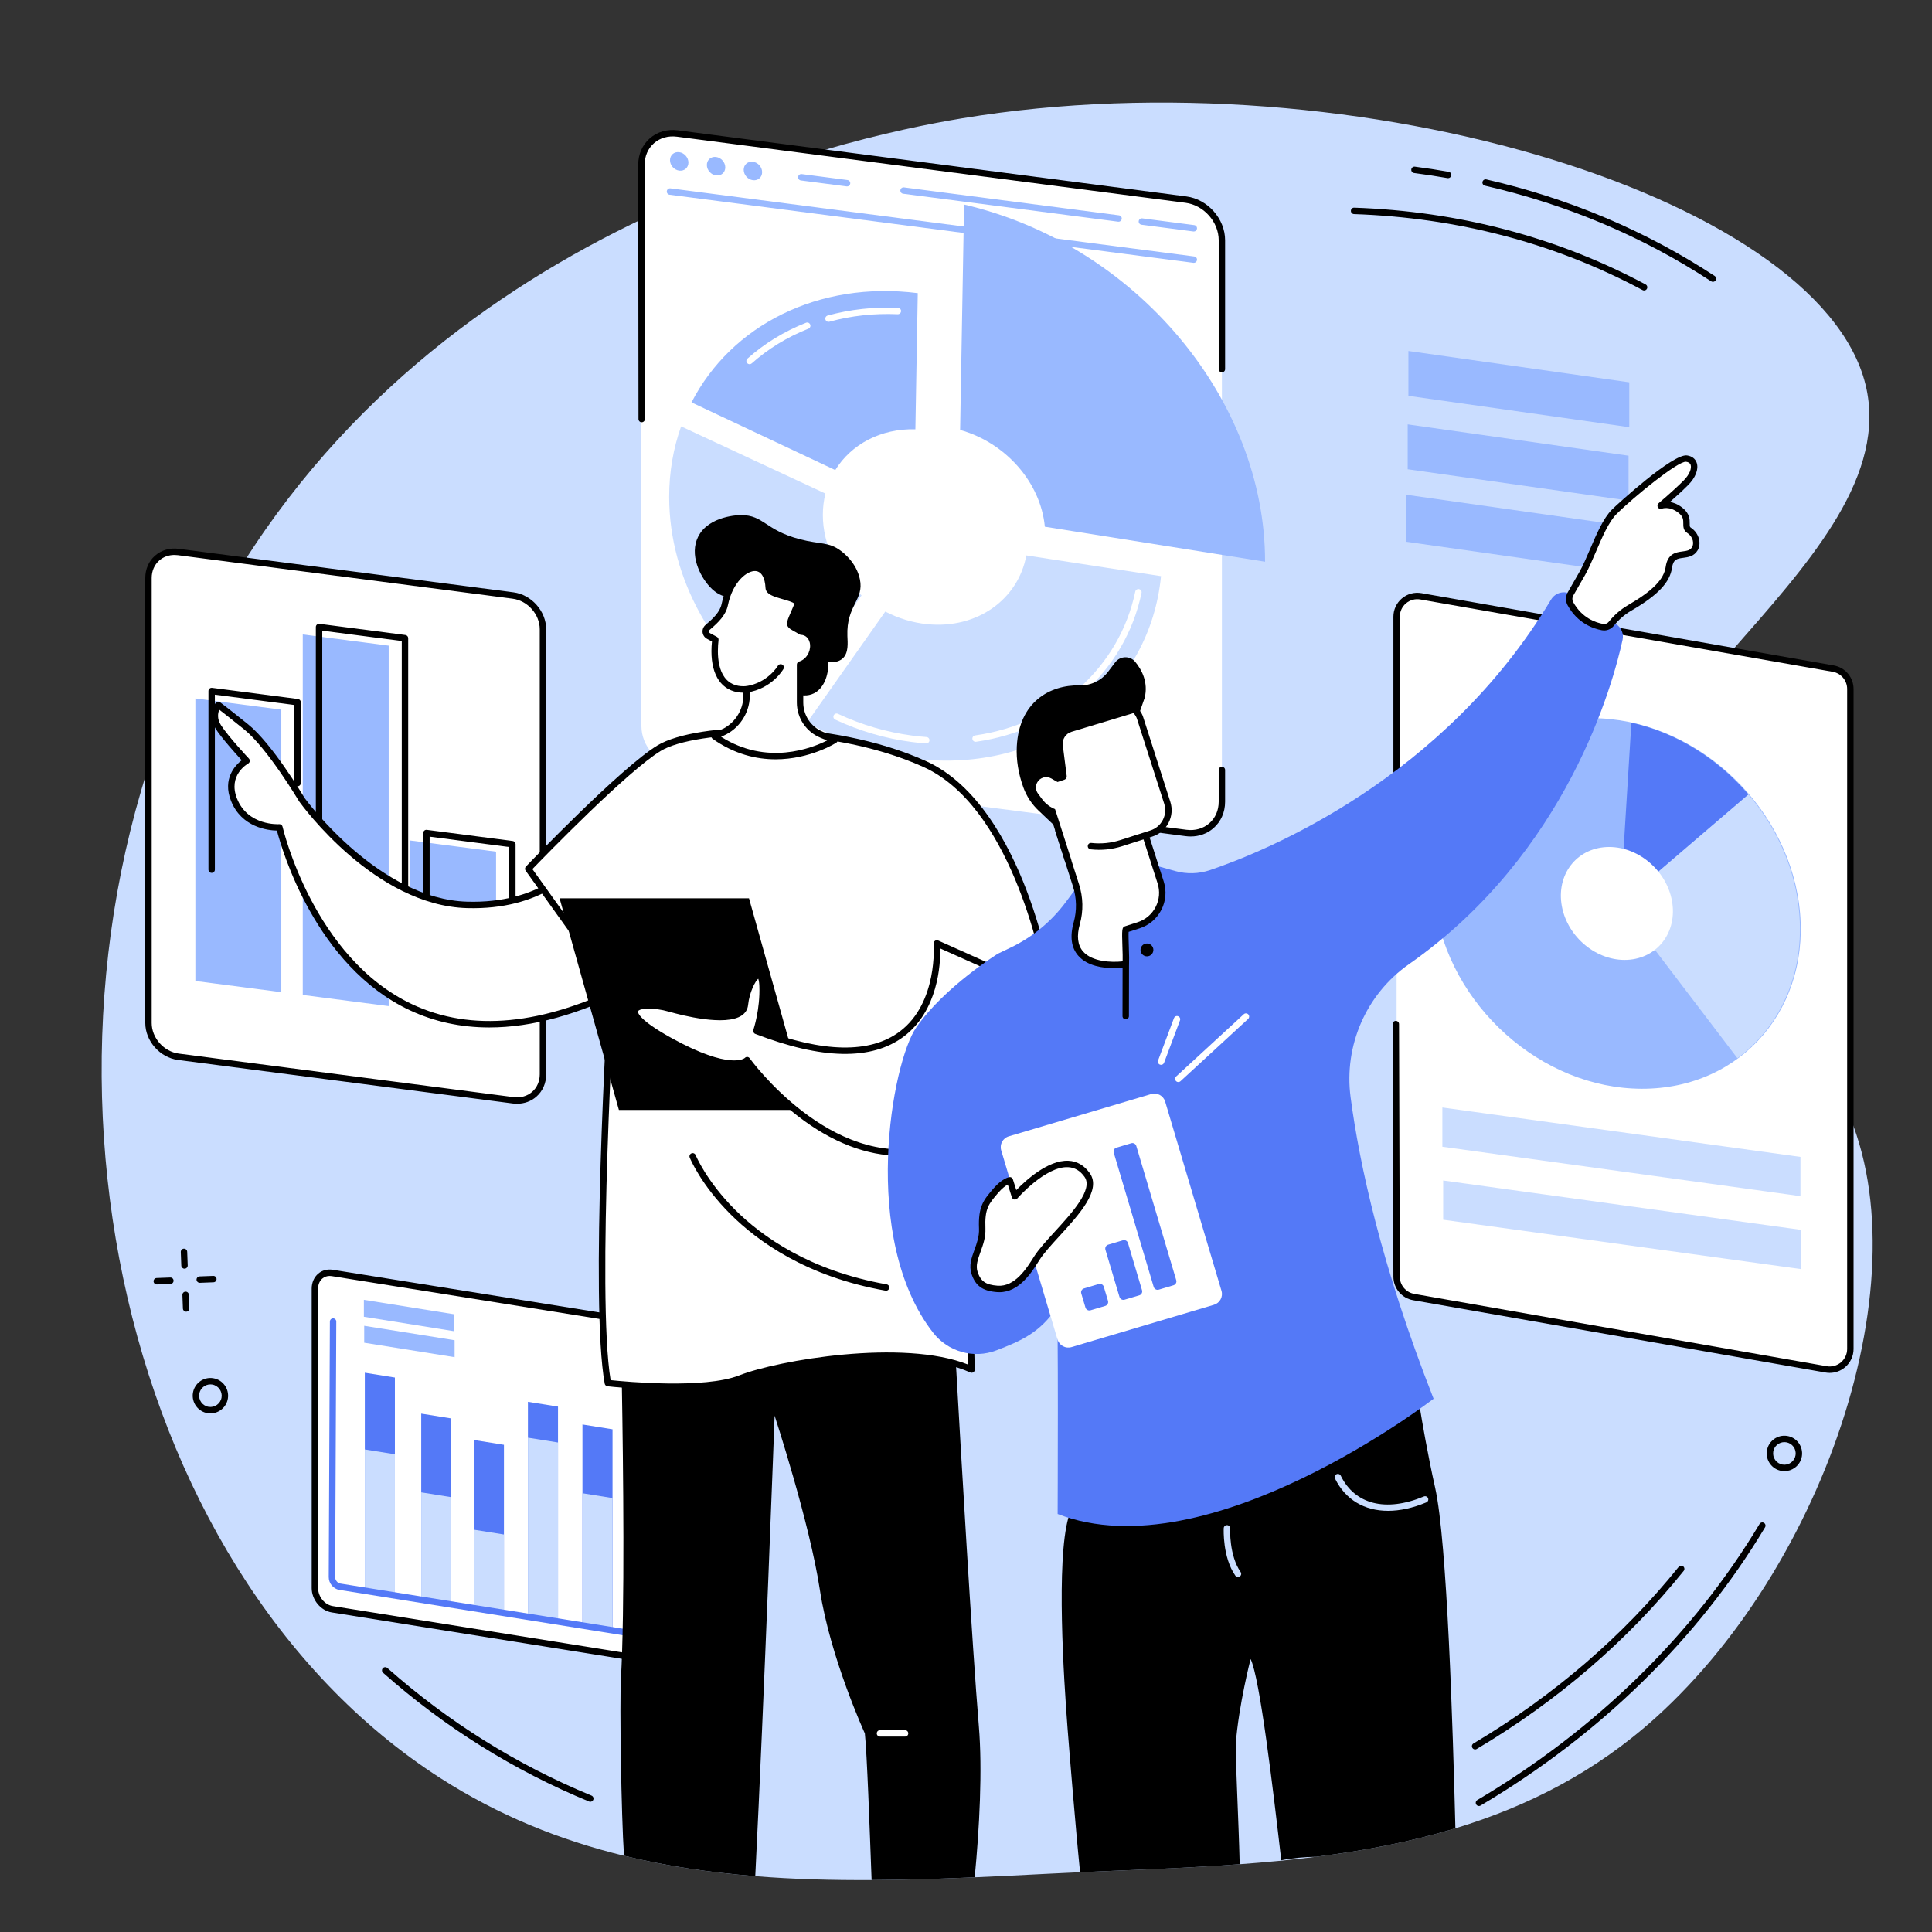 <?xml version="1.0" encoding="UTF-8"?>
<svg xmlns="http://www.w3.org/2000/svg" xmlns:xlink="http://www.w3.org/1999/xlink" width="1080" zoomAndPan="magnify" viewBox="0 0 810 810" height="1080" preserveAspectRatio="xMidYMid meet" version="1.0">
  <rect x="0" y="0" width="810" height="810" fill="#333333" stroke="none"/>
  <defs>
    <clipPath id="75b81a5a17">
      <path d="M 42 42 L 786 42 L 786 788.438 L 42 788.438 Z M 42 42 " clip-rule="nonzero"></path>
    </clipPath>
    <clipPath id="d3a8fb4cdd">
      <path d="M 260 549 L 412 549 L 412 788.438 L 260 788.438 Z M 260 549 " clip-rule="nonzero"></path>
    </clipPath>
  </defs>
  <g clip-path="url(#75b81a5a17)">
    <path fill="#caddff" d="M 694.25 720.043 C 668.797 743.039 640.34 757.371 610.18 766.527 C 591.262 772.273 571.691 775.965 551.766 778.465 C 551.766 778.465 551.758 778.457 551.742 778.465 C 541.164 779.805 530.48 780.797 519.746 781.586 C 497.52 783.219 475.062 783.961 452.824 784.938 C 448.43 785.137 444.051 785.344 439.688 785.57 C 429.293 786.094 418.945 786.625 408.648 787.062 C 407.305 787.129 405.961 787.184 404.613 787.234 C 391.453 787.773 378.379 788.16 365.422 788.219 C 348.965 788.309 332.691 787.891 316.648 786.59 C 297.961 785.094 279.582 782.422 261.613 778.035 C 234.949 771.535 209.168 761.266 184.547 745.43 C 47.996 657.648 -0.012 434.324 84.809 266.387 C 170.207 97.273 353.379 57.875 403.336 49.605 C 569.828 22.078 768.895 84.355 782.914 164.984 C 795.875 239.508 653.207 306.574 678.715 379.512 C 692.438 418.738 741.984 409.887 768.902 454.891 C 809.988 523.57 768.676 652.836 694.25 720.043 " fill-opacity="1" fill-rule="nonzero"></path>
  </g>
  <path fill="#99b9ff" d="M 683.078 179.102 L 590.48 165.965 L 590.48 147.156 L 683.078 160.293 L 683.078 179.102 " fill-opacity="1" fill-rule="nonzero"></path>
  <path fill="#99b9ff" d="M 682.777 209.871 L 590.18 196.738 L 590.18 177.926 L 682.777 191.059 L 682.777 209.871 " fill-opacity="1" fill-rule="nonzero"></path>
  <path fill="#99b9ff" d="M 682.188 240.27 L 589.59 227.133 L 589.59 207.426 L 682.188 220.559 L 682.188 240.27 " fill-opacity="1" fill-rule="nonzero"></path>
  <path fill="#ffffff" d="M 497.227 83.691 L 283.988 55.969 C 275.668 54.891 268.922 60.758 268.922 69.086 L 268.922 304.469 C 268.922 312.793 275.668 320.418 283.988 321.5 L 497.227 349.223 C 505.547 350.305 512.289 344.434 512.289 336.109 L 512.289 100.723 C 512.289 92.398 505.547 84.77 497.227 83.691 " fill-opacity="1" fill-rule="nonzero"></path>
  <path fill="#99b9ff" d="M 500.512 110.199 C 500.453 110.199 500.398 110.195 500.336 110.188 L 280.727 81.637 C 279.988 81.543 279.469 80.867 279.566 80.129 C 279.66 79.391 280.336 78.875 281.07 78.969 L 500.68 107.52 C 501.418 107.617 501.938 108.289 501.844 109.027 C 501.758 109.703 501.176 110.199 500.512 110.199 " fill-opacity="1" fill-rule="nonzero"></path>
  <path fill="#99b9ff" d="M 288.625 68.164 C 288.625 70.301 286.895 71.805 284.762 71.527 C 282.625 71.25 280.898 69.297 280.898 67.164 C 280.898 65.027 282.625 63.523 284.762 63.797 C 286.895 64.074 288.625 66.031 288.625 68.164 " fill-opacity="1" fill-rule="nonzero"></path>
  <path fill="#99b9ff" d="M 304.074 70.176 C 304.074 72.309 302.348 73.816 300.215 73.539 C 298.078 73.258 296.352 71.305 296.352 69.172 C 296.352 67.035 298.078 65.531 300.215 65.805 C 302.348 66.086 304.074 68.043 304.074 70.176 " fill-opacity="1" fill-rule="nonzero"></path>
  <path fill="#99b9ff" d="M 319.527 72.184 C 319.527 74.32 317.797 75.824 315.664 75.547 C 313.531 75.27 311.801 73.316 311.801 71.18 C 311.801 69.043 313.531 67.543 315.664 67.82 C 317.797 68.094 319.527 70.051 319.527 72.184 " fill-opacity="1" fill-rule="nonzero"></path>
  <path fill="#99b9ff" d="M 500.512 97.059 C 500.453 97.059 500.398 97.055 500.336 97.047 L 478.574 94.215 C 477.84 94.121 477.32 93.445 477.414 92.707 C 477.508 91.977 478.18 91.453 478.922 91.551 L 500.68 94.379 C 501.418 94.477 501.938 95.148 501.844 95.883 C 501.758 96.566 501.176 97.059 500.512 97.059 " fill-opacity="1" fill-rule="nonzero"></path>
  <path fill="#99b9ff" d="M 468.961 92.957 C 468.902 92.957 468.848 92.953 468.793 92.945 L 378.652 81.223 C 377.914 81.129 377.395 80.453 377.492 79.719 C 377.586 78.984 378.262 78.465 379 78.562 L 469.137 90.277 C 469.871 90.375 470.391 91.047 470.293 91.785 C 470.207 92.465 469.629 92.957 468.961 92.957 " fill-opacity="1" fill-rule="nonzero"></path>
  <path fill="#99b9ff" d="M 355.133 78.16 C 355.078 78.16 355.016 78.152 354.961 78.145 L 335.773 75.652 C 335.035 75.555 334.516 74.883 334.609 74.148 C 334.711 73.41 335.391 72.895 336.117 72.984 L 355.305 75.477 C 356.043 75.578 356.559 76.25 356.465 76.984 C 356.375 77.664 355.797 78.16 355.133 78.16 " fill-opacity="1" fill-rule="nonzero"></path>
  <path fill="#000000" d="M 269.027 177.039 C 268.285 177.039 267.688 176.438 267.688 175.695 L 267.578 69.086 C 267.578 64.688 269.293 60.762 272.402 58.027 C 275.547 55.262 279.719 54.059 284.16 54.637 L 497.398 82.355 C 506.352 83.52 513.633 91.758 513.633 100.723 L 513.633 154.758 C 513.633 155.504 513.035 156.105 512.289 156.105 C 511.551 156.105 510.945 155.504 510.945 154.758 L 510.945 100.723 C 510.945 93.062 504.715 86.023 497.051 85.023 L 283.816 57.305 C 280.156 56.828 276.734 57.801 274.176 60.047 C 271.656 62.266 270.266 65.473 270.266 69.086 L 270.371 175.691 C 270.375 176.434 269.773 177.035 269.031 177.039 C 269.031 177.039 269.027 177.039 269.027 177.039 " fill-opacity="1" fill-rule="nonzero"></path>
  <path fill="#000000" d="M 499.203 350.699 C 498.496 350.699 497.781 350.652 497.051 350.559 L 479.246 348.238 C 478.512 348.145 477.988 347.473 478.09 346.734 C 478.18 346 478.859 345.48 479.594 345.578 L 497.398 347.891 C 501.059 348.367 504.48 347.387 507.035 345.145 C 509.559 342.926 510.945 339.723 510.945 336.109 L 510.945 322.812 C 510.945 322.07 511.551 321.469 512.289 321.469 C 513.035 321.469 513.633 322.07 513.633 322.812 L 513.633 336.109 C 513.633 340.5 511.918 344.43 508.809 347.164 C 506.18 349.477 502.828 350.699 499.203 350.699 " fill-opacity="1" fill-rule="nonzero"></path>
  <path fill="#99b9ff" d="M 350.191 197.082 C 356.879 186.246 369.32 179.602 383.777 179.984 L 384.777 122.898 C 343.258 117.641 306.605 136.281 289.918 168.711 L 350.191 197.082 " fill-opacity="1" fill-rule="nonzero"></path>
  <path fill="#ffffff" d="M 347.352 134.93 C 346.762 134.93 346.219 134.539 346.059 133.941 C 345.863 133.223 346.281 132.488 346.996 132.289 C 356.418 129.703 366.336 128.609 376.488 129.051 C 377.227 129.082 377.801 129.711 377.77 130.453 C 377.734 131.191 377.121 131.773 376.367 131.738 C 366.504 131.312 356.855 132.367 347.711 134.883 C 347.594 134.914 347.469 134.93 347.352 134.93 " fill-opacity="1" fill-rule="nonzero"></path>
  <path fill="#ffffff" d="M 314.273 152.695 C 313.902 152.695 313.535 152.543 313.266 152.242 C 312.773 151.688 312.82 150.836 313.379 150.344 C 320.5 143.996 328.758 138.938 337.934 135.312 C 338.625 135.039 339.406 135.379 339.68 136.07 C 339.953 136.758 339.609 137.543 338.922 137.812 C 330.043 141.324 322.051 146.215 315.168 152.352 C 314.91 152.582 314.59 152.695 314.273 152.695 " fill-opacity="1" fill-rule="nonzero"></path>
  <path fill="#caddff" d="M 430.297 232.855 C 426.895 251.207 409.777 263.762 388.809 261.691 C 382.555 261.07 376.582 259.215 371.16 256.398 L 338.43 302.844 C 353.641 311.695 370.828 317.293 388.809 318.602 C 441.094 322.395 482.199 288.359 486.762 241.547 L 430.297 232.855 " fill-opacity="1" fill-rule="nonzero"></path>
  <path fill="#ffffff" d="M 388.34 311.691 C 388.309 311.691 388.273 311.691 388.242 311.691 C 386.254 311.543 384.242 311.34 382.258 311.082 C 371.195 309.645 360.402 306.488 350.176 301.703 C 349.504 301.391 349.211 300.594 349.531 299.922 C 349.844 299.246 350.645 298.957 351.312 299.27 C 361.289 303.938 371.82 307.012 382.605 308.418 C 384.539 308.668 386.5 308.863 388.434 309.008 C 389.176 309.059 389.734 309.703 389.68 310.445 C 389.625 311.152 389.035 311.691 388.34 311.691 " fill-opacity="1" fill-rule="nonzero"></path>
  <path fill="#ffffff" d="M 409.004 311.008 C 408.352 311.008 407.773 310.527 407.68 309.855 C 407.574 309.117 408.082 308.438 408.816 308.332 C 442.953 303.457 469.309 279.785 475.969 248.02 C 476.125 247.293 476.84 246.828 477.562 246.98 C 478.285 247.133 478.754 247.844 478.602 248.574 C 471.703 281.457 444.461 305.957 409.195 310.996 C 409.133 311.004 409.07 311.008 409.004 311.008 " fill-opacity="1" fill-rule="nonzero"></path>
  <path fill="#caddff" d="M 328.184 296.18 L 361.215 249.621 C 351.336 241.016 344.984 228.801 344.984 215.879 C 344.984 212.762 345.359 209.766 346.062 206.93 L 285.559 178.77 C 282.309 187.879 280.555 197.793 280.555 208.297 C 280.555 243.082 299.633 275.512 328.184 296.18 " fill-opacity="1" fill-rule="nonzero"></path>
  <path fill="#99b9ff" d="M 402.535 180.262 C 421.633 185.582 436.312 202.301 438.055 220.824 L 530.387 235.5 C 530.387 235.465 530.387 235.426 530.387 235.387 C 530.387 167.621 476.422 102.609 404.191 85.754 L 402.535 180.262 " fill-opacity="1" fill-rule="nonzero"></path>
  <path fill="#ffffff" d="M 215.121 249.668 L 74.773 231.426 C 67.859 230.523 62.254 235.402 62.254 242.328 L 62.254 428.891 C 62.254 435.812 67.859 442.152 74.773 443.051 L 215.121 461.297 C 222.035 462.195 227.645 457.312 227.645 450.395 L 227.645 263.828 C 227.645 256.906 222.035 250.566 215.121 249.668 " fill-opacity="1" fill-rule="nonzero"></path>
  <path fill="#000000" d="M 73.141 232.664 C 70.723 232.664 68.5 233.465 66.77 234.988 C 64.723 236.785 63.598 239.391 63.598 242.328 L 63.598 428.891 C 63.598 435.152 68.688 440.902 74.949 441.719 L 215.293 459.965 C 218.27 460.352 221.051 459.559 223.125 457.738 C 225.172 455.938 226.297 453.332 226.297 450.395 L 226.297 263.828 C 226.297 257.57 221.207 251.82 214.949 251.004 L 74.602 232.758 C 74.109 232.695 73.617 232.664 73.141 232.664 Z M 216.766 462.75 C 216.168 462.75 215.562 462.707 214.949 462.633 L 74.602 444.383 C 67.051 443.402 60.91 436.453 60.91 428.891 L 60.91 242.328 C 60.91 238.605 62.359 235.281 64.996 232.965 C 67.66 230.621 71.199 229.605 74.949 230.09 L 215.293 248.336 C 222.844 249.316 228.988 256.266 228.988 263.828 L 228.988 450.395 C 228.988 454.117 227.535 457.441 224.898 459.758 C 222.672 461.715 219.832 462.75 216.766 462.75 " fill-opacity="1" fill-rule="nonzero"></path>
  <path fill="#99b9ff" d="M 117.941 415.969 L 81.914 411.285 L 81.914 292.832 L 117.941 297.516 L 117.941 415.969 " fill-opacity="1" fill-rule="nonzero"></path>
  <path fill="#99b9ff" d="M 162.961 421.816 L 126.934 417.137 L 126.934 265.996 L 162.961 270.684 L 162.961 421.816 " fill-opacity="1" fill-rule="nonzero"></path>
  <path fill="#99b9ff" d="M 207.98 427.676 L 171.953 422.988 L 171.953 352.375 L 207.98 357.059 L 207.98 427.676 " fill-opacity="1" fill-rule="nonzero"></path>
  <path fill="#000000" d="M 88.742 365.957 C 88 365.957 87.398 365.355 87.398 364.613 L 87.398 289.711 C 87.398 289.324 87.566 288.957 87.855 288.703 C 88.148 288.445 88.531 288.328 88.918 288.379 L 124.945 293.062 C 125.613 293.148 126.117 293.719 126.117 294.395 L 126.117 328.285 C 126.117 329.027 125.516 329.629 124.773 329.629 C 124.031 329.629 123.43 329.027 123.43 328.285 L 123.43 295.574 L 90.086 291.242 L 90.086 364.613 C 90.086 365.355 89.484 365.957 88.742 365.957 " fill-opacity="1" fill-rule="nonzero"></path>
  <path fill="#000000" d="M 169.789 402.059 C 169.051 402.059 168.445 401.457 168.445 400.711 L 168.445 268.746 L 135.109 264.406 L 135.109 370.766 C 135.109 371.508 134.504 372.113 133.762 372.113 C 133.023 372.113 132.418 371.508 132.418 370.766 L 132.418 262.875 C 132.418 262.488 132.586 262.121 132.875 261.867 C 133.168 261.613 133.555 261.496 133.938 261.543 L 169.965 266.227 C 170.633 266.312 171.137 266.887 171.137 267.559 L 171.137 400.711 C 171.137 401.457 170.531 402.059 169.789 402.059 " fill-opacity="1" fill-rule="nonzero"></path>
  <path fill="#000000" d="M 178.785 408.574 C 178.043 408.574 177.441 407.977 177.441 407.234 L 177.441 349.254 C 177.441 348.867 177.605 348.496 177.895 348.238 C 178.188 347.988 178.57 347.867 178.957 347.918 L 214.984 352.602 C 215.652 352.691 216.156 353.262 216.156 353.938 L 216.156 394.676 C 216.156 395.422 215.555 396.02 214.812 396.02 C 214.07 396.02 213.469 395.422 213.469 394.676 L 213.469 355.117 L 180.129 350.781 L 180.129 407.234 C 180.129 407.977 179.527 408.574 178.785 408.574 " fill-opacity="1" fill-rule="nonzero"></path>
  <path fill="#ffffff" d="M 265.496 694.875 L 139.301 674.688 C 135.285 674.043 132.023 670.062 132.023 665.805 L 132.023 540.242 C 132.023 535.98 135.285 533.047 139.301 533.691 L 265.496 553.875 C 269.516 554.52 272.773 558.496 272.773 562.758 L 272.773 688.32 C 272.773 692.586 269.516 695.516 265.496 694.875 " fill-opacity="1" fill-rule="nonzero"></path>
  <path fill="#000000" d="M 138.215 534.949 C 137.059 534.949 135.992 535.324 135.148 536.043 C 134 537.027 133.367 538.516 133.367 540.242 L 133.367 665.805 C 133.367 669.43 136.125 672.812 139.516 673.359 L 265.707 693.547 C 267.195 693.781 268.598 693.418 269.652 692.516 C 270.801 691.539 271.434 690.047 271.434 688.32 L 271.434 562.758 C 271.434 559.133 268.672 555.746 265.285 555.203 L 139.09 535.02 C 138.793 534.969 138.5 534.949 138.215 534.949 Z M 266.598 696.309 C 266.164 696.309 265.727 696.27 265.285 696.203 L 139.09 676.016 C 134.453 675.273 130.68 670.691 130.68 665.805 L 130.68 540.242 C 130.68 537.75 131.672 535.473 133.402 534 C 135.066 532.578 137.234 531.996 139.516 532.363 L 265.707 552.551 C 270.348 553.289 274.117 557.871 274.117 562.758 L 274.117 688.32 C 274.117 690.812 273.125 693.086 271.398 694.562 C 270.055 695.707 268.387 696.309 266.598 696.309 " fill-opacity="1" fill-rule="nonzero"></path>
  <path fill="#5479f7" d="M 165.562 668.199 L 152.949 666.18 L 152.949 575.523 L 165.562 577.539 L 165.562 668.199 " fill-opacity="1" fill-rule="nonzero"></path>
  <path fill="#caddff" d="M 165.562 668.199 L 152.949 666.18 L 152.949 607.688 L 165.562 609.711 L 165.562 668.199 " fill-opacity="1" fill-rule="nonzero"></path>
  <path fill="#5479f7" d="M 189.215 671.984 L 176.602 669.961 L 176.602 592.672 L 189.215 594.688 L 189.215 671.984 " fill-opacity="1" fill-rule="nonzero"></path>
  <path fill="#caddff" d="M 189.215 671.984 L 176.602 669.961 L 176.602 625.676 L 189.215 627.695 L 189.215 671.984 " fill-opacity="1" fill-rule="nonzero"></path>
  <path fill="#5479f7" d="M 211.285 675.93 L 198.672 673.914 L 198.672 603.723 L 211.285 605.742 L 211.285 675.93 " fill-opacity="1" fill-rule="nonzero"></path>
  <path fill="#caddff" d="M 211.285 675.93 L 198.672 673.914 L 198.672 641.328 L 211.285 643.344 L 211.285 675.93 " fill-opacity="1" fill-rule="nonzero"></path>
  <path fill="#5479f7" d="M 233.949 680.395 L 221.336 678.371 L 221.336 587.715 L 233.949 589.73 L 233.949 680.395 " fill-opacity="1" fill-rule="nonzero"></path>
  <path fill="#caddff" d="M 233.949 680.395 L 221.336 678.371 L 221.336 602.754 L 233.949 604.773 L 233.949 680.395 " fill-opacity="1" fill-rule="nonzero"></path>
  <path fill="#5479f7" d="M 256.809 683.629 L 244.199 681.613 L 244.199 597.219 L 256.809 599.238 L 256.809 683.629 " fill-opacity="1" fill-rule="nonzero"></path>
  <path fill="#caddff" d="M 256.809 683.629 L 244.199 681.613 L 244.199 626.047 L 256.809 628.066 L 256.809 683.629 " fill-opacity="1" fill-rule="nonzero"></path>
  <path fill="#5479f7" d="M 264.695 686.133 C 264.625 686.133 264.555 686.125 264.48 686.113 L 142.254 666.562 C 139.758 666.164 137.816 663.805 137.828 661.195 L 138.305 554.066 C 138.309 553.324 138.91 552.727 139.648 552.727 C 139.648 552.727 139.652 552.727 139.652 552.727 C 140.398 552.727 140.996 553.336 140.992 554.078 L 140.516 661.207 C 140.508 662.484 141.5 663.715 142.676 663.906 L 264.906 683.457 C 265.641 683.578 266.141 684.266 266.02 685 C 265.914 685.66 265.344 686.133 264.695 686.133 " fill-opacity="1" fill-rule="nonzero"></path>
  <path fill="#99b9ff" d="M 190.457 558.125 L 152.559 552.059 L 152.559 544.957 L 190.457 551.023 L 190.457 558.125 " fill-opacity="1" fill-rule="nonzero"></path>
  <path fill="#99b9ff" d="M 190.594 569.008 L 152.695 562.945 L 152.695 555.844 L 190.594 561.906 L 190.594 569.008 " fill-opacity="1" fill-rule="nonzero"></path>
  <path fill="#ffffff" d="M 765.594 574.117 L 592.711 543.797 C 588.562 543.07 585.527 539.461 585.527 535.246 L 585.527 258.551 C 585.527 253.156 590.395 249.066 595.707 250 L 768.594 280.316 C 772.746 281.047 775.773 284.656 775.773 288.867 L 775.773 565.562 C 775.773 570.961 770.902 575.051 765.594 574.117 " fill-opacity="1" fill-rule="nonzero"></path>
  <path fill="#99b9ff" d="M 754.258 378.938 C 760.035 421.844 730.535 456.555 688.359 456.465 C 646.18 456.379 607.305 421.523 601.52 378.613 C 595.738 335.707 625.242 300.996 667.418 301.086 C 709.594 301.176 748.473 336.031 754.258 378.938 " fill-opacity="1" fill-rule="nonzero"></path>
  <path fill="#caddff" d="M 679.273 379.086 L 728.422 443.664 C 747.176 429.797 757.57 406 753.918 378.938 C 751.609 361.785 744.004 345.918 733.012 333.047 L 679.273 379.086 " fill-opacity="1" fill-rule="nonzero"></path>
  <path fill="#5479f7" d="M 683.965 302.988 L 679.277 379.086 L 733.02 333.066 C 720.25 318.098 702.898 307.184 683.965 302.988 " fill-opacity="1" fill-rule="nonzero"></path>
  <path fill="#ffffff" d="M 701.16 378.828 C 702.922 391.898 693.93 402.477 681.078 402.449 C 668.227 402.422 656.379 391.801 654.617 378.727 C 652.855 365.652 661.848 355.074 674.695 355.102 C 687.551 355.129 699.395 365.75 701.16 378.828 " fill-opacity="1" fill-rule="nonzero"></path>
  <path fill="#caddff" d="M 754.844 501.488 L 604.719 480.773 L 604.719 464.32 L 754.844 485.035 L 754.844 501.488 " fill-opacity="1" fill-rule="nonzero"></path>
  <path fill="#caddff" d="M 755.18 532.086 L 605.059 511.379 L 605.059 494.926 L 755.18 515.633 L 755.18 532.086 " fill-opacity="1" fill-rule="nonzero"></path>
  <path fill="#000000" d="M 767.102 575.594 C 766.52 575.594 765.941 575.543 765.359 575.441 L 592.48 545.121 C 587.672 544.277 584.188 540.125 584.188 535.246 L 583.859 429.348 C 583.855 428.609 584.453 428 585.199 428 L 585.203 428 C 585.941 428 586.543 428.602 586.547 429.34 L 586.875 535.242 C 586.875 538.816 589.43 541.855 592.941 542.473 L 765.824 572.793 C 767.969 573.168 770.148 572.582 771.812 571.184 C 773.473 569.789 774.43 567.738 774.43 565.562 L 774.43 288.867 C 774.43 285.301 771.875 282.258 768.359 281.645 L 595.477 251.324 C 593.332 250.945 591.152 251.535 589.492 252.934 C 587.828 254.332 586.875 256.379 586.875 258.551 L 586.875 353.145 C 586.875 353.887 586.273 354.484 585.527 354.484 C 584.785 354.484 584.188 353.887 584.188 353.145 L 584.188 258.551 C 584.188 255.582 585.492 252.785 587.762 250.875 C 590.035 248.965 593.012 248.16 595.941 248.676 L 768.824 278.992 C 773.629 279.836 777.117 283.988 777.117 288.867 L 777.117 565.562 C 777.117 568.535 775.812 571.332 773.539 573.242 C 771.719 574.777 769.438 575.594 767.102 575.594 " fill-opacity="1" fill-rule="nonzero"></path>
  <path fill="#000000" d="M 77.355 531.902 C 76.637 531.902 76.039 531.332 76.012 530.605 L 75.797 524.906 C 75.77 524.164 76.348 523.539 77.09 523.508 C 77.828 523.48 78.457 524.062 78.484 524.805 L 78.699 530.504 C 78.727 531.25 78.148 531.875 77.406 531.902 C 77.391 531.902 77.371 531.902 77.355 531.902 " fill-opacity="1" fill-rule="nonzero"></path>
  <path fill="#000000" d="M 78.035 549.926 C 77.316 549.926 76.719 549.355 76.691 548.633 L 76.477 542.926 C 76.449 542.184 77.027 541.562 77.77 541.535 C 78.531 541.504 79.137 542.082 79.164 542.824 L 79.379 548.531 C 79.406 549.273 78.828 549.898 78.086 549.922 C 78.066 549.926 78.051 549.926 78.035 549.926 " fill-opacity="1" fill-rule="nonzero"></path>
  <path fill="#000000" d="M 65.73 538.508 C 65.012 538.508 64.414 537.941 64.387 537.215 C 64.359 536.473 64.938 535.848 65.68 535.82 L 71.379 535.605 C 72.121 535.578 72.746 536.16 72.773 536.898 C 72.805 537.641 72.223 538.27 71.48 538.293 L 65.781 538.508 C 65.766 538.508 65.746 538.508 65.73 538.508 " fill-opacity="1" fill-rule="nonzero"></path>
  <path fill="#000000" d="M 83.742 537.832 C 83.023 537.832 82.43 537.262 82.402 536.539 C 82.375 535.797 82.949 535.168 83.691 535.141 L 89.395 534.926 C 90.133 534.895 90.762 535.477 90.789 536.219 C 90.816 536.961 90.238 537.586 89.496 537.609 L 83.793 537.828 C 83.777 537.828 83.762 537.832 83.742 537.832 " fill-opacity="1" fill-rule="nonzero"></path>
  <path fill="#000000" d="M 94.211 586.121 L 94.223 586.121 Z M 88.215 580.418 C 85.934 580.418 83.922 582.074 83.547 584.395 C 83.129 586.973 84.883 589.406 87.461 589.824 C 90.039 590.238 92.469 588.484 92.887 585.906 C 93.301 583.332 91.543 580.898 88.969 580.477 C 88.715 580.438 88.461 580.418 88.215 580.418 Z M 88.219 592.57 C 87.828 592.57 87.43 592.543 87.031 592.477 C 82.992 591.824 80.238 588.008 80.891 583.969 C 81.547 579.926 85.363 577.168 89.398 577.824 C 93.438 578.477 96.191 582.297 95.539 586.336 C 94.949 589.98 91.793 592.57 88.219 592.57 " fill-opacity="1" fill-rule="nonzero"></path>
  <path fill="#000000" d="M 748.121 604.621 C 745.84 604.621 743.824 606.281 743.449 608.602 C 743.035 611.176 744.789 613.609 747.367 614.031 C 748.617 614.23 749.863 613.93 750.887 613.195 C 751.91 612.453 752.586 611.359 752.789 610.113 C 752.992 608.863 752.699 607.609 751.957 606.586 C 751.215 605.559 750.121 604.883 748.875 604.684 C 748.617 604.645 748.367 604.621 748.121 604.621 Z M 748.137 616.777 C 747.734 616.777 747.336 616.746 746.934 616.68 C 742.895 616.031 740.145 612.211 740.797 608.168 C 741.449 604.129 745.27 601.371 749.301 602.027 C 751.262 602.344 752.977 603.406 754.133 605.012 C 755.293 606.621 755.758 608.586 755.445 610.539 C 755.129 612.496 754.07 614.211 752.461 615.375 C 751.184 616.297 749.684 616.777 748.137 616.777 " fill-opacity="1" fill-rule="nonzero"></path>
  <path fill="#000000" d="M 718.145 118.156 C 717.891 118.156 717.637 118.086 717.406 117.938 C 688.809 99.199 656.898 85.711 622.559 77.844 C 621.832 77.68 621.379 76.957 621.547 76.23 C 621.715 75.508 622.426 75.055 623.16 75.223 C 657.809 83.164 690.016 96.777 718.883 115.688 C 719.504 116.098 719.676 116.926 719.266 117.551 C 719.012 117.945 718.582 118.156 718.145 118.156 " fill-opacity="1" fill-rule="nonzero"></path>
  <path fill="#000000" d="M 607.113 74.691 C 607.035 74.691 606.953 74.688 606.879 74.672 C 602.258 73.863 597.539 73.141 592.855 72.535 C 592.121 72.441 591.602 71.766 591.699 71.027 C 591.793 70.289 592.469 69.773 593.203 69.867 C 597.922 70.48 602.68 71.207 607.34 72.023 C 608.074 72.152 608.562 72.852 608.438 73.582 C 608.32 74.234 607.754 74.691 607.113 74.691 " fill-opacity="1" fill-rule="nonzero"></path>
  <path fill="#000000" d="M 689.293 121.785 C 689.082 121.785 688.863 121.734 688.664 121.625 C 651.949 101.98 611.242 91.258 567.664 89.754 C 566.918 89.723 566.34 89.102 566.367 88.359 C 566.395 87.617 567.008 87.039 567.754 87.062 C 611.746 88.582 652.852 99.414 689.93 119.254 C 690.586 119.605 690.832 120.422 690.477 121.074 C 690.238 121.527 689.773 121.785 689.293 121.785 " fill-opacity="1" fill-rule="nonzero"></path>
  <path fill="#000000" d="M 620.051 757.18 C 619.598 757.18 619.148 756.945 618.898 756.52 C 618.52 755.883 618.73 755.055 619.367 754.676 C 669.039 725.281 709.961 685.258 737.707 638.93 C 738.09 638.297 738.91 638.09 739.551 638.473 C 740.184 638.855 740.395 639.676 740.016 640.316 C 712.035 687.023 670.789 727.371 620.734 756.992 C 620.523 757.121 620.289 757.18 620.051 757.18 " fill-opacity="1" fill-rule="nonzero"></path>
  <path fill="#000000" d="M 618.445 733.461 C 617.984 733.461 617.543 733.223 617.289 732.801 C 616.91 732.16 617.117 731.336 617.758 730.957 C 651.426 710.922 680.379 686.012 703.805 656.914 C 704.27 656.34 705.113 656.246 705.695 656.711 C 706.27 657.18 706.359 658.027 705.898 658.605 C 682.27 687.945 653.078 713.07 619.129 733.27 C 618.918 733.398 618.676 733.461 618.445 733.461 " fill-opacity="1" fill-rule="nonzero"></path>
  <path fill="#000000" d="M 247.488 755.402 C 247.316 755.402 247.145 755.367 246.977 755.297 C 215.426 742.309 186.367 724.145 160.609 701.324 C 160.055 700.832 160 699.98 160.492 699.426 C 160.988 698.867 161.836 698.82 162.391 699.309 C 187.926 721.934 216.727 739.934 248 752.816 C 248.684 753.094 249.012 753.883 248.73 754.57 C 248.516 755.086 248.016 755.402 247.488 755.402 " fill-opacity="1" fill-rule="nonzero"></path>
  <g clip-path="url(#d3a8fb4cdd)">
    <path fill="#000000" d="M 408.648 787.062 C 407.305 787.129 405.961 787.184 404.613 787.234 C 391.453 787.773 378.379 788.16 365.422 788.219 C 364.582 765.969 363.496 734.977 362.59 726.738 C 362.59 726.738 348.055 694.961 343.746 666.621 C 339.438 638.285 324.762 593.531 324.762 593.531 C 324.762 593.531 320.379 712.391 316.648 786.59 C 297.961 785.094 279.582 782.422 261.613 778.035 C 260.461 760.824 259.75 714.297 260.332 703.816 C 261.965 674.5 261.328 616.398 260.711 580.426 C 260.406 562 260.094 549.383 260.094 549.383 L 388.504 555.008 L 399.859 555.504 C 399.859 555.504 400.07 559.312 400.441 565.828 C 400.539 567.613 400.645 569.605 400.77 571.773 C 402.77 607.059 407.574 690.199 410.387 723.781 C 411.918 742.043 410.629 766.641 408.648 787.062 " fill-opacity="1" fill-rule="nonzero"></path>
  </g>
  <path fill="#ffffff" d="M 379.453 728.07 L 368.934 728.07 C 368.188 728.07 367.59 727.473 367.59 726.727 C 367.59 725.984 368.188 725.383 368.934 725.383 L 379.453 725.383 C 380.195 725.383 380.797 725.984 380.797 726.727 C 380.797 727.473 380.195 728.07 379.453 728.07 " fill-opacity="1" fill-rule="nonzero"></path>
  <path fill="#ffffff" d="M 249.199 355.438 C 246.691 355.238 234.395 380.445 195.902 379.383 C 157.414 378.332 126.535 335.242 126.535 335.242 C 126.535 335.242 113.238 312.816 103.152 304.707 C 93.066 296.598 91.484 295.527 91.484 295.527 C 91.484 295.527 88.32 299.746 91.484 304.707 C 94.645 309.668 103.379 318.945 103.379 318.945 C 103.379 318.945 93.758 324.234 98.094 335.242 C 103.086 347.898 117.145 346.879 117.145 346.879 C 117.145 346.879 145.684 473.289 263.625 413.223 L 249.199 355.438 " fill-opacity="1" fill-rule="nonzero"></path>
  <path fill="#000000" d="M 117.148 345.535 C 117.77 345.535 118.316 345.969 118.457 346.582 C 118.582 347.133 131.324 401.57 172.887 421.078 C 197.641 432.699 227.641 429.812 262.062 412.508 L 248.395 357.75 C 248.027 358.141 247.625 358.594 247.242 359.02 C 241.191 365.77 227.039 381.586 195.867 380.73 C 157.156 379.668 126.719 337.801 125.441 336.023 C 125.418 335.992 125.398 335.957 125.379 335.926 C 125.242 335.699 112.09 313.617 102.309 305.754 C 96.312 300.934 93.344 298.617 91.926 297.535 C 91.375 298.902 90.906 301.301 92.613 303.98 C 95.676 308.785 104.27 317.934 104.355 318.027 C 104.641 318.328 104.77 318.75 104.703 319.16 C 104.641 319.57 104.387 319.93 104.023 320.129 C 103.676 320.32 95.508 325.012 99.344 334.746 C 103.918 346.352 116.918 345.547 117.051 345.539 C 117.082 345.535 117.113 345.535 117.148 345.535 Z M 205.141 430.762 C 193.184 430.762 182.031 428.348 171.73 423.508 C 132.246 404.965 118.129 356.055 116.098 348.23 C 112.48 348.156 101.273 346.969 96.844 335.734 C 93.203 326.492 98.625 320.848 101.336 318.73 C 98.891 316.074 92.914 309.449 90.348 305.426 C 86.727 299.746 90.254 294.926 90.406 294.723 C 90.84 294.148 91.645 294.012 92.234 294.414 C 92.301 294.461 93.98 295.609 103.992 303.656 C 114.008 311.703 126.766 332.996 127.656 334.5 C 128.816 336.086 159.109 377.031 195.941 378.039 C 225.852 378.855 239.438 363.699 245.242 357.223 C 247.219 355.016 248.113 354.004 249.305 354.098 C 249.883 354.141 250.363 354.551 250.504 355.113 L 264.93 412.895 C 265.082 413.504 264.797 414.137 264.238 414.418 C 242.859 425.309 223.098 430.762 205.141 430.762 " fill-opacity="1" fill-rule="nonzero"></path>
  <path fill="#ffffff" d="M 439.965 413.223 C 439.965 413.223 428.418 338.633 387.605 320.277 C 346.797 301.93 291.594 304.48 276.367 313.645 C 261.145 322.809 221.465 364.242 221.465 364.242 L 256.527 413.223 C 256.527 413.223 248.516 545.055 254.852 579.863 C 254.852 579.863 293.855 584.41 310.402 577.895 C 326.949 571.375 381.344 562.242 407.344 574.195 L 402.621 407.281 L 439.965 413.223 " fill-opacity="1" fill-rule="nonzero"></path>
  <path fill="#000000" d="M 256.004 578.633 C 262.172 579.281 295.32 582.391 309.906 576.641 C 326.07 570.277 378.703 561.203 405.941 572.129 L 401.277 407.32 C 401.262 406.918 401.43 406.535 401.73 406.27 C 402.031 406.008 402.434 405.891 402.832 405.953 L 438.32 411.598 C 436.203 400.086 423.199 337.758 387.059 321.504 C 346.312 303.184 291.344 306.199 277.062 314.797 C 263.328 323.062 228.82 358.562 223.211 364.375 L 257.621 412.441 C 257.801 412.688 257.891 412.996 257.871 413.305 C 257.793 414.605 250.086 542.938 256.004 578.633 Z M 282.363 582.77 C 268.438 582.77 255.613 581.305 254.695 581.199 C 254.109 581.129 253.637 580.688 253.527 580.105 C 247.363 546.238 254.555 423.652 255.16 413.617 L 220.371 365.031 C 219.996 364.504 220.047 363.785 220.492 363.316 C 222.117 361.617 260.473 321.645 275.676 312.492 C 292.141 302.582 347.863 300.934 388.16 319.055 C 409.656 328.719 422.965 353.809 430.344 373.152 C 438.289 393.988 441.266 412.828 441.297 413.016 C 441.359 413.441 441.219 413.871 440.914 414.176 C 440.613 414.477 440.18 414.617 439.758 414.551 L 404.008 408.863 L 408.688 574.156 C 408.699 574.621 408.473 575.062 408.086 575.32 C 407.699 575.574 407.207 575.609 406.781 575.414 C 380.871 563.508 327.145 572.746 310.895 579.145 C 303.77 581.953 292.758 582.77 282.363 582.77 " fill-opacity="1" fill-rule="nonzero"></path>
  <path fill="#000000" d="M 371.5 541.145 C 371.426 541.145 371.348 541.137 371.266 541.117 C 338.184 535.27 317.645 520.445 306.238 509.043 C 293.836 496.645 289.348 485.758 289.164 485.301 C 288.887 484.613 289.219 483.828 289.906 483.551 C 290.594 483.27 291.379 483.605 291.656 484.293 C 291.699 484.398 296.18 495.219 308.238 507.246 C 319.363 518.332 339.41 532.758 371.734 538.473 C 372.465 538.602 372.953 539.297 372.824 540.031 C 372.711 540.684 372.141 541.145 371.5 541.145 " fill-opacity="1" fill-rule="nonzero"></path>
  <path fill="#000000" d="M 259.48 465.355 L 338.891 465.355 L 314.02 376.613 L 234.609 376.613 L 259.48 465.355 " fill-opacity="1" fill-rule="nonzero"></path>
  <path fill="#ffffff" d="M 432.961 413.508 L 392.777 395.535 C 392.777 395.535 398.438 463.66 317.125 432.203 C 317.125 432.203 320.125 423.445 319.703 413.223 C 319.277 402.996 313.16 412.887 312.305 421.199 C 311.449 429.512 292.359 426.141 280.887 422.863 C 269.414 419.59 254.359 421.734 280.887 436.375 C 307.418 451.012 313.23 444.484 313.23 444.484 C 313.23 444.484 347.113 491.918 389.27 481.84 C 441.117 469.445 432.961 413.508 432.961 413.508 " fill-opacity="1" fill-rule="nonzero"></path>
  <path fill="#000000" d="M 313.242 443.121 C 313.266 443.121 313.293 443.121 313.32 443.121 C 313.73 443.145 314.086 443.371 314.324 443.703 C 314.66 444.168 348.18 490.281 388.957 480.535 C 409.949 475.512 423.512 462.77 429.27 442.656 C 433.016 429.543 432.051 417.453 431.723 414.422 L 394.211 397.648 C 394.316 404.258 393.324 423.777 378.832 434.629 C 365.453 444.641 344.531 444.246 316.641 433.457 C 315.969 433.195 315.625 432.453 315.855 431.77 C 315.883 431.684 318.766 423.113 318.359 413.277 C 318.285 411.504 318.039 410.684 317.887 410.34 C 316.711 411.242 314.195 415.969 313.641 421.336 C 313.453 423.188 312.551 424.668 310.961 425.746 C 304.113 430.383 285.93 425.699 280.52 424.156 C 273.723 422.219 268.02 422.715 267.488 424.004 C 267.48 424.027 266.508 426.902 281.539 435.195 C 306.266 448.844 312.207 443.605 312.262 443.555 C 312.516 443.27 312.863 443.121 313.242 443.121 Z M 377.508 484.566 C 363.434 484.566 348.816 478.957 334.621 468.008 C 323.082 459.109 315.32 449.465 312.914 446.312 C 309.938 447.789 301.379 449.219 280.238 437.551 C 264.727 428.992 264.113 425.133 265.004 422.977 C 266.641 419.004 275.617 419.961 281.258 421.57 C 291.34 424.449 304.777 426.688 309.453 423.516 C 310.379 422.895 310.863 422.113 310.969 421.066 C 311.531 415.602 314.691 407.422 318.113 407.52 C 320.812 407.602 320.988 411.789 321.047 413.164 C 321.383 421.383 319.602 428.586 318.781 431.398 C 345.164 441.395 364.816 441.758 377.219 432.473 C 393.297 420.438 391.457 395.891 391.438 395.645 C 391.398 395.172 391.613 394.715 392 394.438 C 392.387 394.164 392.891 394.113 393.324 394.305 L 433.512 412.281 C 433.934 412.469 434.23 412.859 434.297 413.316 C 434.379 413.898 436.324 427.766 431.852 443.395 C 427.699 457.914 416.996 476.598 389.578 483.148 C 385.617 484.094 381.586 484.566 377.508 484.566 " fill-opacity="1" fill-rule="nonzero"></path>
  <path fill="#000000" d="M 325.691 286.285 C 329.164 289.465 335.949 293.348 341.262 290.672 C 345.215 288.68 347.426 283.52 347.285 277.605 C 349.117 277.75 351.52 277.625 353.234 276.109 C 355.871 273.777 355.379 269.484 355.273 266.668 C 354.797 253.652 362.355 251.656 360.508 242.824 C 359.055 235.879 353.605 231.746 352.582 230.973 C 347.438 227.066 343.953 228.328 335.305 226.062 C 320.75 222.246 320.285 215.973 310.691 215.941 C 310.137 215.938 297.086 216.082 292.656 225.105 C 289.055 232.438 293.266 241.359 297.613 246.043 C 303.25 252.109 307.293 249.109 312.945 254.203 C 322.871 263.133 315.379 276.84 325.691 286.285 " fill-opacity="1" fill-rule="nonzero"></path>
  <path fill="#ffffff" d="M 296.641 263.062 L 297.215 262.566 C 300.098 260.082 303.094 257.199 303.859 253.473 C 307.109 237.629 321.613 231.879 322.281 246.426 C 322.453 250.098 335.852 249.91 334.262 253.762 C 330.117 263.809 330.023 261.105 335.875 264.805 C 336.543 264.836 337.195 264.977 337.816 265.266 C 340.82 266.668 341.879 270.742 340.188 274.371 C 339.16 276.57 337.355 278.086 335.426 278.641 L 335.426 294.512 C 335.426 300.461 339.023 305.82 344.527 308.07 L 349.883 310.262 C 349.883 310.262 324.906 326.57 299.555 308.664 L 302.938 307.145 C 308.898 304.469 312.812 298.629 313.016 292.098 L 313.043 288.996 C 311.336 289.145 309.684 289.031 308.16 288.586 C 301.07 286.523 298.715 278.352 299.922 268.188 L 297.035 266.637 C 295.688 265.914 295.484 264.062 296.641 263.062 " fill-opacity="1" fill-rule="nonzero"></path>
  <path fill="#000000" d="M 302.316 308.898 C 321.508 321.086 340.301 313.707 346.781 310.445 L 344.016 309.312 C 337.98 306.844 334.082 301.035 334.082 294.512 L 334.082 278.641 C 334.082 278.039 334.48 277.512 335.059 277.344 C 336.691 276.879 338.152 275.551 338.973 273.801 C 339.656 272.332 339.828 270.738 339.465 269.32 C 339.117 268 338.332 266.992 337.25 266.488 C 336.816 266.285 336.332 266.172 335.82 266.148 C 335.586 266.141 335.355 266.07 335.156 265.941 C 334.16 265.312 333.332 264.871 332.676 264.516 C 329.012 262.559 329.535 261.348 331.488 256.848 C 331.91 255.875 332.422 254.695 333.02 253.25 C 333.047 253.18 333.047 253.148 333.047 253.148 C 332.785 252.504 329.777 251.66 328.164 251.203 C 324.676 250.227 321.066 249.215 320.945 246.488 C 320.742 242.184 319.234 239.605 316.801 239.414 C 313.219 239.129 307.184 243.957 305.176 253.746 C 304.316 257.926 301.07 261.02 298.094 263.582 L 297.52 264.082 C 297.219 264.34 297.219 264.676 297.234 264.805 C 297.25 264.938 297.32 265.262 297.672 265.449 L 300.559 267.004 C 301.043 267.266 301.32 267.801 301.254 268.344 C 300.676 273.238 300.223 284.879 308.539 287.297 C 309.844 287.676 311.32 287.797 312.926 287.656 C 313.293 287.625 313.672 287.75 313.953 288.012 C 314.23 288.266 314.391 288.629 314.387 289.008 L 314.359 292.109 C 314.137 299.137 309.871 305.508 303.488 308.371 Z M 325.18 318.344 C 317.148 318.344 307.969 316.254 298.781 309.762 C 298.387 309.484 298.172 309.016 298.215 308.535 C 298.262 308.055 298.566 307.637 299.004 307.434 L 302.391 305.914 C 307.84 303.473 311.484 298.031 311.672 292.059 L 311.684 290.402 C 311.672 290.402 311.66 290.402 311.648 290.402 C 310.281 290.402 308.984 290.23 307.785 289.879 C 300.73 287.828 297.367 280.219 298.488 268.941 L 296.398 267.82 C 295.375 267.27 294.691 266.254 294.562 265.098 C 294.438 263.941 294.887 262.805 295.762 262.043 L 296.336 261.547 C 298.98 259.27 301.855 256.559 302.543 253.203 C 304.738 242.5 311.734 236.324 317.012 236.734 C 318.871 236.883 323.246 238.109 323.625 246.367 C 323.664 247.152 327.324 248.18 328.891 248.613 C 331.957 249.477 334.602 250.219 335.469 251.992 C 335.816 252.703 335.828 253.492 335.508 254.273 C 334.902 255.742 334.383 256.934 333.953 257.918 C 333.258 259.527 332.648 260.926 332.641 261.371 C 332.82 261.543 333.414 261.859 333.941 262.145 C 334.574 262.484 335.355 262.898 336.305 263.488 C 337.039 263.559 337.738 263.746 338.383 264.047 C 340.203 264.898 341.512 266.527 342.062 268.641 C 342.59 270.664 342.359 272.902 341.41 274.938 C 340.41 277.078 338.75 278.73 336.773 279.582 L 336.773 294.512 C 336.773 299.938 340.016 304.773 345.035 306.824 L 350.391 309.016 C 350.855 309.207 351.176 309.633 351.223 310.133 C 351.27 310.633 351.039 311.113 350.621 311.383 C 350.453 311.496 339.703 318.344 325.18 318.344 " fill-opacity="1" fill-rule="nonzero"></path>
  <path fill="#000000" d="M 313.039 290.34 C 312.387 290.34 311.816 289.863 311.715 289.199 C 311.602 288.465 312.105 287.777 312.84 287.668 C 321.938 286.27 326.098 279.207 326.137 279.133 C 326.508 278.488 327.324 278.27 327.973 278.641 C 328.617 279.008 328.836 279.828 328.465 280.473 C 328.273 280.809 323.609 288.734 313.246 290.324 C 313.176 290.336 313.109 290.34 313.039 290.34 " fill-opacity="1" fill-rule="nonzero"></path>
  <path fill="#000000" d="M 610.18 766.527 C 591.262 772.273 571.691 775.965 551.766 778.465 C 551.766 778.465 551.758 778.457 551.742 778.465 C 546.934 778.547 542.078 778.953 537.176 779.93 C 533.797 750.523 528.18 703.27 524.316 695.562 C 524.316 695.562 519.309 714.996 518.105 731.105 C 517.828 734.844 519.301 763.051 519.746 781.586 C 497.52 783.219 475.062 783.961 452.824 784.938 C 450.898 766.023 448.082 731.133 447.586 724.711 C 445.969 703.691 442.785 654.418 447.93 636.301 C 448.094 635.754 448.254 635.234 448.422 634.742 L 595.016 588.559 C 595.016 588.559 595.133 589.281 595.348 590.602 C 596.172 595.691 598.52 609.551 601.691 623.734 C 606.746 646.316 609.129 724.957 610.18 766.527 " fill-opacity="1" fill-rule="nonzero"></path>
  <path fill="#caddff" d="M 581.949 633.418 C 572.039 633.418 564.062 628.758 559.711 619.879 C 559.383 619.215 559.656 618.406 560.324 618.078 C 560.992 617.754 561.801 618.027 562.125 618.695 C 568.047 630.777 581.07 634.035 596.965 627.402 C 597.648 627.117 598.441 627.445 598.723 628.129 C 599.008 628.812 598.688 629.598 598 629.887 C 592.312 632.262 586.891 633.418 581.949 633.418 " fill-opacity="1" fill-rule="nonzero"></path>
  <path fill="#caddff" d="M 519.035 661.176 C 518.613 661.176 518.191 660.977 517.93 660.602 C 512.543 652.906 513.035 641.191 513.055 640.695 C 513.094 639.953 513.738 639.375 514.465 639.418 C 515.203 639.453 515.777 640.086 515.742 640.824 C 515.738 640.938 515.277 652.125 520.133 659.059 C 520.562 659.664 520.41 660.504 519.805 660.93 C 519.57 661.094 519.301 661.176 519.035 661.176 " fill-opacity="1" fill-rule="nonzero"></path>
  <path fill="#5479f7" d="M 677.656 261.742 L 659.07 249.363 C 656.109 247.395 652.121 248.32 650.289 251.375 C 605.301 326.516 531.035 356.746 507.301 364.797 C 502.59 366.395 497.512 366.52 492.719 365.188 L 483.824 362.703 L 451.758 371.59 L 446.812 378.25 C 440.75 386.398 432.789 392.949 423.621 397.328 L 418.402 399.824 C 418.402 399.824 396.098 413.637 384.211 430.645 C 373.922 445.363 360.449 519.18 391.18 558.703 C 397.426 566.734 408.176 569.793 417.684 566.164 C 428.145 562.168 436.066 558.668 443.051 548.199 C 443.789 547.09 443.422 634.746 443.422 634.746 C 506.801 659.273 601.039 586.426 601.039 586.426 C 579.098 530.562 569.957 488.07 566.246 460.023 C 563.379 438.34 572.777 416.801 590.707 404.25 C 657.258 357.672 676.414 286.09 680.281 268.199 C 680.82 265.711 679.777 263.152 677.656 261.742 " fill-opacity="1" fill-rule="nonzero"></path>
  <path fill="#000000" d="M 471.961 427.363 L 471.957 427.363 C 471.215 427.363 470.613 426.758 470.617 426.012 L 470.656 403.098 C 470.66 402.355 471.262 401.758 472 401.758 C 472.746 401.758 473.344 402.363 473.344 403.105 L 473.305 426.02 C 473.305 426.762 472.703 427.363 471.961 427.363 " fill-opacity="1" fill-rule="nonzero"></path>
  <path fill="#000000" d="M 478.168 398.258 C 478.168 396.77 479.375 395.562 480.863 395.562 C 482.352 395.562 483.559 396.77 483.559 398.258 C 483.559 399.742 482.352 400.949 480.863 400.949 C 479.375 400.949 478.168 399.742 478.168 398.258 " fill-opacity="1" fill-rule="nonzero"></path>
  <path fill="#ffffff" d="M 658.406 253.102 C 657.699 251.824 657.695 250.281 658.43 249.023 C 659.406 247.355 661.039 244.531 663.391 240.375 C 667.539 233.051 671.363 219.984 676.785 214.57 C 682.207 209.152 702.621 191.633 707.086 192.27 C 711.551 192.906 711.227 198.004 706.766 202.461 C 702.301 206.926 696.242 212.02 696.242 212.02 C 696.242 212.02 700.07 210.426 704.531 213.934 C 708.996 217.438 705.641 220.66 708.105 222.309 C 711.27 224.41 711.793 227.965 710.594 230.023 C 707.852 234.711 700.824 229.797 699.676 237.836 C 698.875 243.418 694.16 248.523 683.199 254.879 C 680.258 256.586 677.68 258.852 675.555 261.508 C 674.676 262.602 673.27 263.16 671.883 262.914 C 668.527 262.312 662.336 260.238 658.406 253.102 " fill-opacity="1" fill-rule="nonzero"></path>
  <path fill="#000000" d="M 659.578 252.449 C 663.246 259.105 669.012 261.031 672.121 261.59 C 673.004 261.742 673.926 261.395 674.508 260.664 C 676.781 257.824 679.48 255.488 682.523 253.723 C 692.859 247.727 697.59 242.918 698.348 237.645 C 699.152 232.02 702.746 231.543 705.371 231.195 C 707.371 230.934 708.637 230.703 709.434 229.344 C 710.203 228.023 710.078 225.234 707.363 223.422 C 705.703 222.324 705.719 220.719 705.727 219.434 C 705.734 217.973 705.746 216.594 703.703 214.992 C 699.902 212.008 696.785 213.25 696.758 213.262 C 696.145 213.52 695.434 213.289 695.094 212.723 C 694.75 212.156 694.867 211.422 695.375 210.992 C 695.434 210.941 701.445 205.879 705.816 201.516 C 708.508 198.82 709.262 196.258 708.816 194.914 C 708.727 194.648 708.449 193.82 706.895 193.602 C 703.668 193.137 684.871 208.391 677.734 215.523 C 674.465 218.789 671.742 225.148 669.109 231.297 C 667.562 234.906 666.102 238.316 664.562 241.039 C 662.211 245.199 660.562 248.043 659.594 249.703 C 659.098 250.543 659.098 251.57 659.578 252.449 Z M 672.543 264.312 C 672.246 264.312 671.945 264.289 671.645 264.234 C 668.066 263.598 661.434 261.379 657.223 253.75 C 656.293 252.059 656.312 249.984 657.273 248.348 C 658.238 246.695 659.875 243.855 662.223 239.711 C 663.691 237.117 665.121 233.777 666.637 230.238 C 669.375 223.855 672.199 217.254 675.836 213.621 C 678.152 211.305 701.418 190.098 707.277 190.938 C 709.34 191.234 710.793 192.34 711.363 194.066 C 712.242 196.707 710.848 200.293 707.715 203.414 C 705.25 205.879 702.285 208.547 700.117 210.453 C 701.648 210.707 703.465 211.383 705.363 212.875 C 708.445 215.293 708.422 217.793 708.414 219.453 C 708.406 220.688 708.465 220.93 708.852 221.188 C 712.613 223.691 713.289 228.074 711.754 230.699 C 710.254 233.266 707.738 233.594 705.723 233.863 C 703.195 234.199 701.523 234.418 701.008 238.023 C 700.121 244.203 695 249.59 683.875 256.047 C 681.117 257.648 678.672 259.77 676.605 262.348 C 675.598 263.605 674.098 264.312 672.543 264.312 " fill-opacity="1" fill-rule="nonzero"></path>
  <path fill="#ffffff" d="M 508.938 547.047 L 449.234 564.777 C 446.742 565.52 444.113 564.098 443.371 561.605 L 419.758 482.273 C 419.016 479.777 420.438 477.156 422.938 476.41 L 482.637 458.684 C 485.137 457.938 487.762 459.359 488.504 461.855 L 512.113 541.188 C 512.859 543.684 511.438 546.305 508.938 547.047 " fill-opacity="1" fill-rule="nonzero"></path>
  <path fill="#5479f7" d="M 463.387 547.512 L 457.203 549.344 C 456.301 549.613 455.352 549.102 455.082 548.195 L 453.324 542.293 C 453.055 541.391 453.57 540.441 454.477 540.176 L 460.652 538.336 C 461.559 538.074 462.508 538.586 462.773 539.484 L 464.535 545.391 C 464.801 546.293 464.289 547.242 463.387 547.512 " fill-opacity="1" fill-rule="nonzero"></path>
  <path fill="#5479f7" d="M 477.656 543.07 L 471.473 544.902 C 470.57 545.172 469.621 544.656 469.352 543.754 L 463.457 523.953 C 463.191 523.051 463.703 522.105 464.605 521.836 L 470.789 520 C 471.691 519.73 472.641 520.25 472.91 521.148 L 478.805 540.945 C 479.07 541.852 478.559 542.801 477.656 543.07 " fill-opacity="1" fill-rule="nonzero"></path>
  <path fill="#5479f7" d="M 491.996 538.855 L 485.816 540.691 C 484.914 540.961 483.961 540.441 483.691 539.543 L 466.941 483.262 C 466.672 482.359 467.191 481.41 468.094 481.145 L 474.273 479.309 C 475.176 479.039 476.129 479.555 476.398 480.457 L 493.148 536.734 C 493.418 537.637 492.898 538.586 491.996 538.855 " fill-opacity="1" fill-rule="nonzero"></path>
  <path fill="#ffffff" d="M 417.531 499.156 C 420.863 495.297 423.367 494.836 423.367 494.836 L 425.504 501.562 C 425.504 501.562 445.57 478.379 455.773 492.602 C 462.121 501.445 440.664 517.941 434.613 527.617 C 431.223 533.039 426.051 540.992 418.109 540.387 C 412.535 539.957 410.047 538.059 408.59 533.691 C 406.676 527.961 412.105 522.52 411.797 515.086 C 411.426 506.238 413.395 503.953 417.531 499.156 " fill-opacity="1" fill-rule="nonzero"></path>
  <path fill="#000000" d="M 418.551 500.031 C 414.48 504.754 412.797 506.707 413.141 515.031 C 413.293 518.75 412.121 521.988 411.09 524.84 C 409.961 527.953 408.988 530.641 409.863 533.262 C 411.18 537.203 413.285 538.668 418.211 539.043 C 425.543 539.609 430.5 531.652 433.473 526.906 C 435.391 523.844 438.723 520.199 442.258 516.34 C 449.473 508.453 458.453 498.641 454.68 493.383 C 452.82 490.789 450.562 489.469 447.789 489.34 C 438.367 488.902 426.637 502.309 426.52 502.441 C 426.203 502.812 425.711 502.98 425.234 502.883 C 424.758 502.781 424.371 502.434 424.223 501.969 L 422.527 496.629 C 421.621 497.125 420.203 498.113 418.551 500.031 Z M 418.984 541.762 C 418.664 541.762 418.34 541.75 418.008 541.727 C 411.984 541.262 408.988 539.129 407.316 534.113 C 406.145 530.605 407.316 527.355 408.562 523.926 C 409.555 521.176 410.586 518.328 410.453 515.141 C 410.062 505.758 412.355 503.098 416.516 498.277 C 420.051 494.176 422.82 493.57 423.125 493.512 C 423.793 493.391 424.445 493.785 424.648 494.43 L 426.086 498.957 C 429.809 495.105 439.32 486.273 447.906 486.656 C 451.512 486.816 454.523 488.551 456.863 491.816 C 461.91 498.844 452.52 509.105 444.238 518.156 C 440.789 521.922 437.535 525.48 435.75 528.332 C 432.582 533.402 427.348 541.762 418.984 541.762 " fill-opacity="1" fill-rule="nonzero"></path>
  <path fill="#ffffff" d="M 486.785 446.434 C 486.633 446.434 486.469 446.402 486.312 446.344 C 485.617 446.082 485.266 445.309 485.527 444.613 L 492.199 426.84 C 492.465 426.145 493.238 425.793 493.93 426.055 C 494.625 426.316 494.98 427.094 494.719 427.785 L 488.043 445.559 C 487.84 446.098 487.332 446.434 486.785 446.434 " fill-opacity="1" fill-rule="nonzero"></path>
  <path fill="#ffffff" d="M 494.016 453.648 C 493.652 453.648 493.289 453.508 493.027 453.215 C 492.52 452.672 492.559 451.82 493.102 451.316 L 521.461 425.211 C 522.008 424.711 522.852 424.746 523.359 425.293 C 523.863 425.84 523.824 426.688 523.281 427.191 L 494.926 453.293 C 494.664 453.531 494.34 453.648 494.016 453.648 " fill-opacity="1" fill-rule="nonzero"></path>
  <path fill="#ffffff" d="M 477.336 387.945 L 472.062 389.629 C 471.297 389.875 472.547 404.152 471.773 404.266 C 465.648 405.164 446.363 405.27 451.434 387.09 C 452.891 381.855 452.758 376.309 451.102 371.137 L 443.785 348.316 L 476.336 337.91 L 486.605 369.957 C 489.02 377.484 484.871 385.535 477.336 387.945 " fill-opacity="1" fill-rule="nonzero"></path>
  <path fill="#000000" d="M 477.336 387.945 L 477.344 387.945 Z M 445.477 349.188 L 452.379 370.723 C 454.133 376.195 454.254 381.98 452.73 387.449 C 451.332 392.449 451.793 396.309 454.094 398.926 C 457.883 403.234 465.902 403.578 470.676 403.051 C 470.734 401.758 470.648 399.09 470.578 397.039 C 470.336 389.715 470.355 388.766 471.656 388.348 L 476.922 386.664 C 480.227 385.609 482.918 383.332 484.508 380.254 C 486.094 377.172 486.387 373.664 485.328 370.367 L 475.465 339.598 Z M 467.145 405.914 C 462.57 405.914 455.914 405.07 452.074 400.699 C 449.133 397.359 448.484 392.66 450.141 386.727 C 451.523 381.762 451.414 376.512 449.816 371.543 L 442.508 348.73 C 442.398 348.387 442.426 348.016 442.59 347.703 C 442.758 347.387 443.035 347.145 443.375 347.035 L 475.926 336.625 C 476.633 336.402 477.391 336.789 477.617 337.496 L 487.887 369.547 C 489.164 373.527 488.812 377.77 486.895 381.484 C 484.98 385.199 481.73 387.949 477.746 389.223 L 473.18 390.684 C 473.098 391.941 473.199 394.895 473.266 396.949 C 473.508 404.242 473.547 405.367 471.969 405.594 C 471.473 405.668 469.613 405.914 467.145 405.914 " fill-opacity="1" fill-rule="nonzero"></path>
  <path fill="#ffffff" d="M 482.723 349.449 L 447.781 360.625 L 438.039 330.227 C 434.086 317.891 440.891 304.688 453.242 300.734 L 468.117 295.98 C 472.254 294.66 476.68 296.938 478.004 301.07 L 489.375 336.547 C 491.105 341.945 488.129 347.723 482.723 349.449 " fill-opacity="1" fill-rule="nonzero"></path>
  <path fill="#000000" d="M 447.781 361.973 C 447.215 361.973 446.684 361.605 446.5 361.035 L 436.762 330.641 C 434.738 324.328 435.297 317.613 438.332 311.719 C 441.367 305.832 446.516 301.477 452.836 299.457 L 467.703 294.699 C 472.543 293.152 477.738 295.824 479.285 300.656 L 490.656 336.137 C 491.602 339.09 491.34 342.234 489.918 344.988 C 488.5 347.746 486.086 349.785 483.129 350.73 L 470.496 354.773 C 466.191 356.148 461.73 356.594 457.242 356.086 C 456.504 356.004 455.973 355.336 456.059 354.602 C 456.141 353.863 456.805 353.328 457.543 353.414 C 461.652 353.875 465.738 353.473 469.68 352.211 L 482.312 348.172 C 484.582 347.445 486.441 345.879 487.531 343.758 C 488.621 341.641 488.82 339.227 488.098 336.961 L 476.723 301.48 C 475.629 298.059 471.949 296.168 468.527 297.262 L 453.652 302.02 C 448.02 303.82 443.43 307.703 440.723 312.953 C 438.016 318.203 437.52 324.195 439.32 329.816 L 449.062 360.215 C 449.289 360.922 448.898 361.68 448.191 361.906 C 448.055 361.953 447.918 361.973 447.781 361.973 " fill-opacity="1" fill-rule="nonzero"></path>
  <path fill="#000000" d="M 444.02 347.98 L 435.457 339.887 C 432.602 337.188 430.402 333.863 429.062 330.172 C 429.043 330.109 429.02 330.051 429 329.992 C 427.02 324.504 425.988 318.688 426.301 312.859 C 427.297 294.363 440 287.094 452.715 287.34 C 452.754 287.34 452.785 287.344 452.82 287.344 C 457.418 287.43 461.773 285.305 464.555 281.645 L 467.551 277.699 C 469.633 274.953 473.762 274.816 475.949 277.473 C 478.746 280.875 481.449 286.059 479.93 292.504 L 477.969 298.121 L 449.234 306.812 C 446.801 307.551 445.258 309.941 445.578 312.461 L 447.223 325.34 C 447.309 326.035 446.895 326.688 446.234 326.91 L 443.348 327.871 L 437.934 327.203 L 444.02 347.98 " fill-opacity="1" fill-rule="nonzero"></path>
  <path fill="#ffffff" d="M 443.348 327.871 L 440.797 326.398 C 438.699 325.184 436.012 325.934 434.852 328.059 C 434.047 329.527 434.168 331.332 435.164 332.68 L 436.922 335.062 C 438.402 337.066 440.449 338.574 442.797 339.406 L 445.609 340.398 L 443.348 327.871 " fill-opacity="1" fill-rule="nonzero"></path>
</svg>
